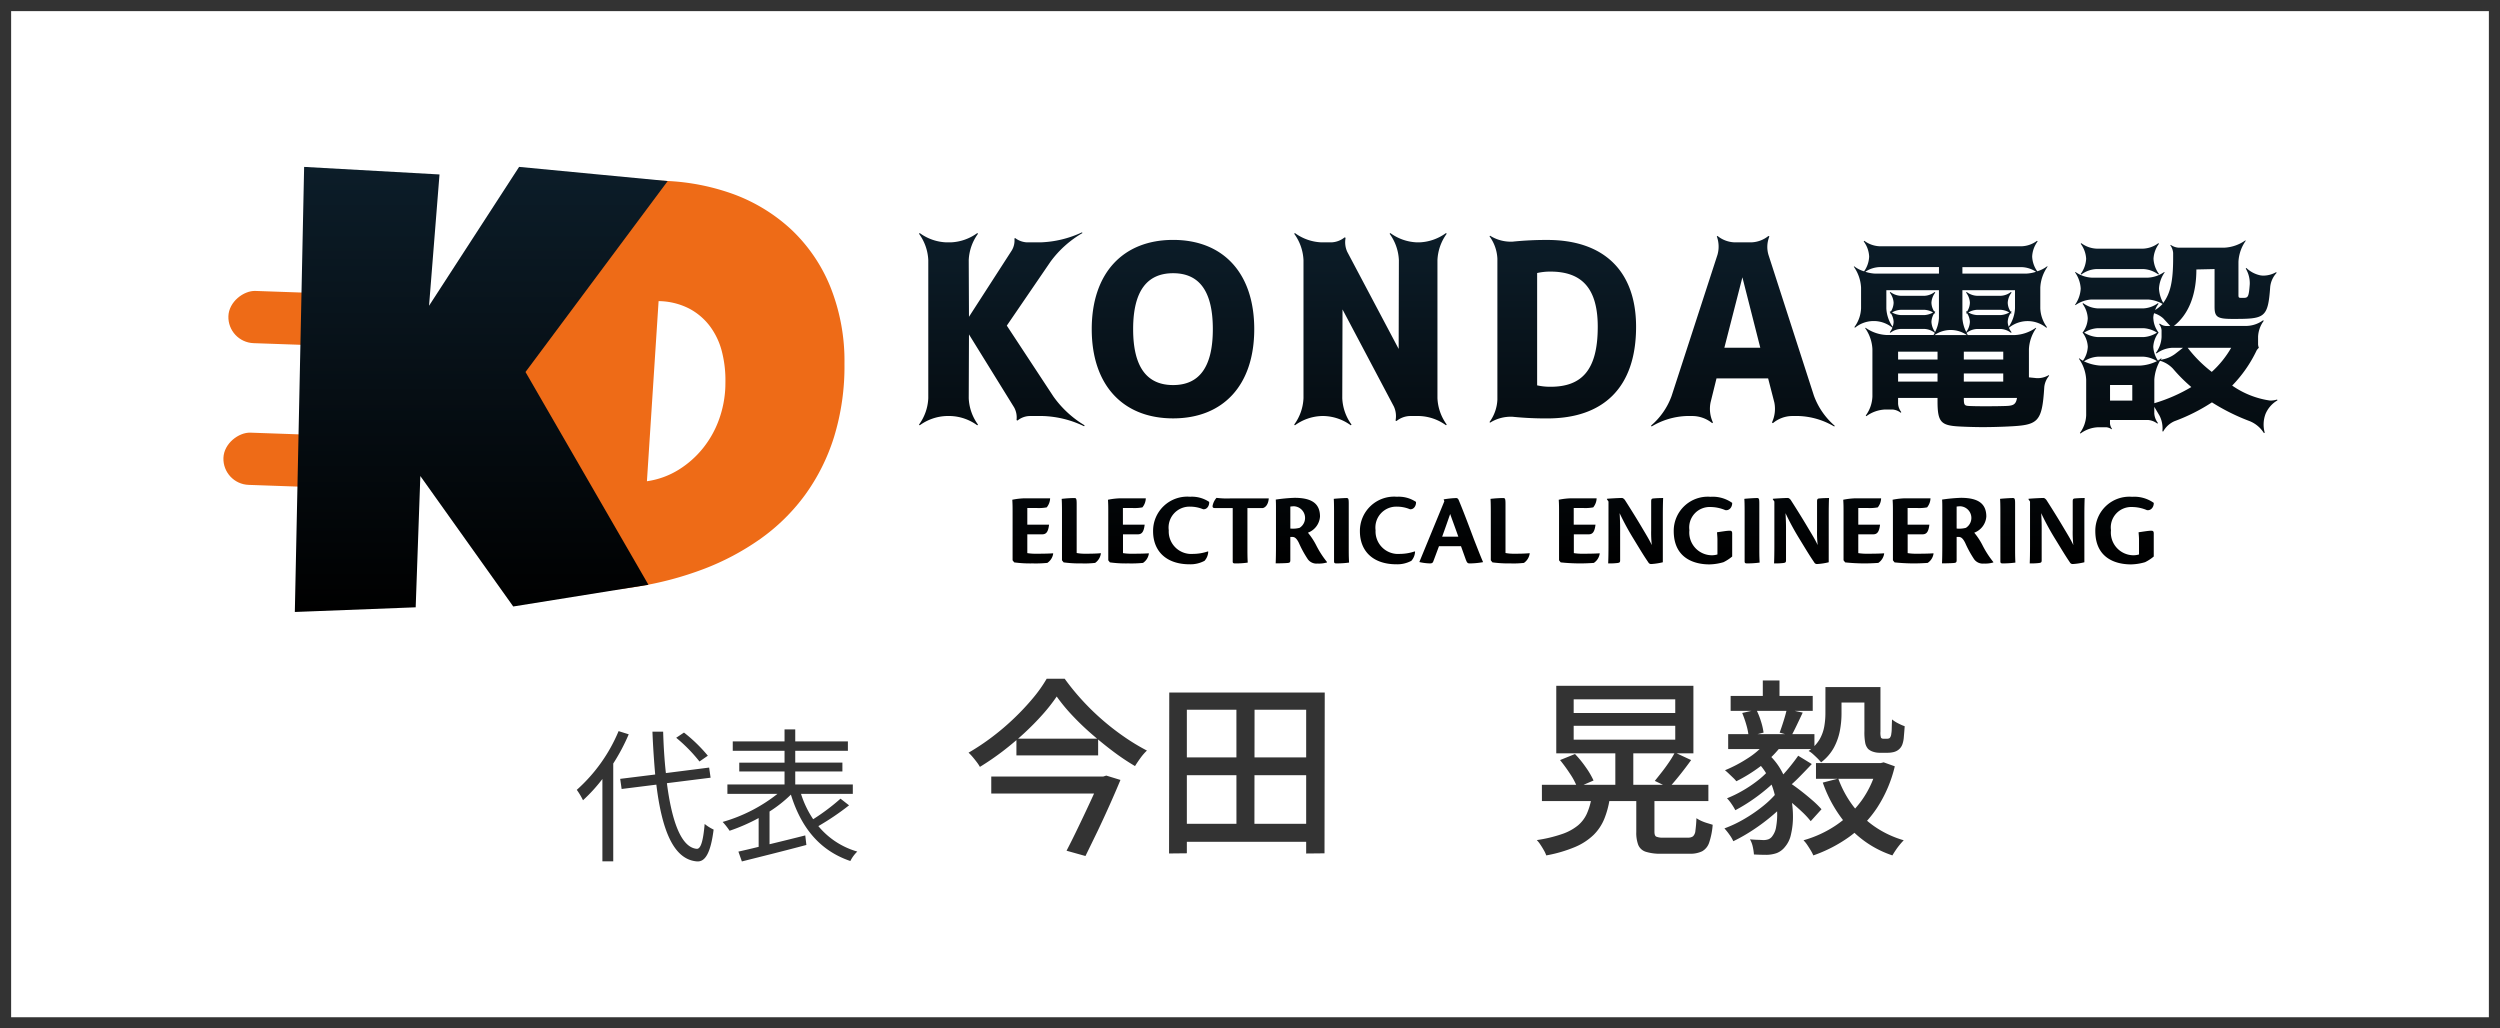 <svg xmlns="http://www.w3.org/2000/svg" xmlns:xlink="http://www.w3.org/1999/xlink" width="224.683" height="92.423" viewBox="0 0 224.683 92.423">
  <defs>
    <linearGradient id="linear-gradient" x1="0.5" x2="0.5" y2="1" gradientUnits="objectBoundingBox">
      <stop offset="0" stop-color="#0c1d29"/>
      <stop offset="1"/>
    </linearGradient>
  </defs>
  <g id="グループ_32619" data-name="グループ 32619" transform="translate(-1154.671 -1633.567)">
    <g id="グループ_32617" data-name="グループ 32617" transform="translate(0 5.567)">
      <g id="グループ_32618" data-name="グループ 32618">
        <g id="長方形_25968" data-name="長方形 25968" transform="translate(1154.671 1628)" fill="none" stroke="#333" stroke-width="1">
          <rect width="224.683" height="92.423" stroke="none"/>
          <rect x="0.5" y="0.5" width="223.683" height="91.423" fill="none"/>
        </g>
      </g>
    </g>
    <g id="グループ_31257" data-name="グループ 31257" transform="translate(-150 70)">
      <g id="グループ_31264" data-name="グループ 31264" transform="translate(7.512 14)">
        <path id="パス_50625" data-name="パス 50625" d="M-76.568-12.835a15.533,15.533,0,0,1-1.275,1.624q-.748.841-1.649,1.674T-81.4-7.931A24.333,24.333,0,0,1-83.47-6.511a3.605,3.605,0,0,0-.281-.425q-.178-.238-.374-.468a4.051,4.051,0,0,0-.366-.383,20.687,20.687,0,0,0,2.142-1.428,22.057,22.057,0,0,0,1.98-1.692A22.094,22.094,0,0,0-78.693-12.7a12.3,12.3,0,0,0,1.224-1.734h1.615a21.479,21.479,0,0,0,1.547,1.9,21.786,21.786,0,0,0,1.827,1.785,22.167,22.167,0,0,0,2.006,1.556,19.033,19.033,0,0,0,2.014,1.216,4.755,4.755,0,0,0-.578.663q-.272.374-.493.731a20.678,20.678,0,0,1-1.989-1.334q-1-.756-1.955-1.589a23.588,23.588,0,0,1-1.743-1.683A15.645,15.645,0,0,1-76.568-12.835Zm-3.621,3.791h7.344v1.5h-7.344Zm-2.261,3.4h10.115v1.53H-82.45Zm9.826,0h.238l.272-.085,1.275.391q-.408.986-.935,2.168t-1.1,2.389Q-73.457.425-73.984,1.5l-1.7-.476q.408-.782.841-1.675t.85-1.777q.417-.884.773-1.666t.6-1.343Zm7.038,4.25H-53.4L-53.38.221H-65.569Zm.017-5.967h12.206l.017,1.6H-65.552Zm-.884-5.831h13.974L-52.5,1.258l-1.649.017v-12.92H-64.872v12.9l-1.6.017Zm6.035.714,1.632.017L-58.8-.561h-1.615ZM-24.48-3.587h1.632V-.68q0,.34.153.434a1.492,1.492,0,0,0,.663.094h2.193a.74.74,0,0,0,.459-.119.782.782,0,0,0,.213-.5A11.3,11.3,0,0,0-19.074-1.9a2.845,2.845,0,0,0,.425.238,4.024,4.024,0,0,0,.535.2l.5.153a6.522,6.522,0,0,1-.315,1.6,1.394,1.394,0,0,1-.629.782,2.428,2.428,0,0,1-1.13.221h-2.55a4.265,4.265,0,0,1-1.394-.178A1.083,1.083,0,0,1-24.3.51,3.052,3.052,0,0,1-24.48-.646Zm-6.851-3.536,1.343-.544a9.633,9.633,0,0,1,.977,1.2,7.052,7.052,0,0,1,.689,1.181l-1.462.629a5.913,5.913,0,0,0-.637-1.215A14.576,14.576,0,0,0-31.331-7.123Zm10.319-.68,1.462.68q-.476.663-1.012,1.335t-.977,1.148l-1.275-.612q.289-.357.629-.791t.655-.9A9.111,9.111,0,0,0-21.012-7.8ZM-32.963-4.9H-18v1.462h-14.96Zm6.6-3.094h1.615v3.774h-1.615ZM-28.526-3.6h1.649a7.916,7.916,0,0,1-.485,1.777A4.322,4.322,0,0,1-28.313-.4,5.439,5.439,0,0,1-29.962.68a12.173,12.173,0,0,1-2.609.765,2.655,2.655,0,0,0-.213-.459q-.144-.255-.314-.51a2.7,2.7,0,0,0-.323-.408,12.417,12.417,0,0,0,2.3-.553,4.551,4.551,0,0,0,1.419-.782A2.989,2.989,0,0,0-28.925-2.3,5.823,5.823,0,0,0-28.526-3.6Zm-1.581-6.6v1.241h9.129V-10.2Zm0-2.38v1.224h9.129V-12.58ZM-31.671-13.8h12.325v6.069H-31.671ZM-8.33-6.851h5.95V-5.44H-8.33ZM-16-12.886h7.378v1.343H-16Zm-.221,3.434h7.752v1.343h-7.752Zm9.35-4.233h3.689v1.394H-6.868Zm4.046,6.834h.306l.272-.068,1,.357a11.724,11.724,0,0,1-1.6,3.74A10.132,10.132,0,0,1-5.355-.213,12.686,12.686,0,0,1-8.568,1.445,3.608,3.608,0,0,0-8.806.986Q-8.959.731-9.12.493A2.793,2.793,0,0,0-9.452.085,10.1,10.1,0,0,0-6.5-1.284a9.182,9.182,0,0,0,2.3-2.244A8.756,8.756,0,0,0-2.822-6.613Zm-3.5,1.394a9.451,9.451,0,0,0,1.317,2.44A8.437,8.437,0,0,0-3.034-1.13,9.019,9.019,0,0,0-.442.085q-.17.17-.365.408t-.366.493q-.17.255-.289.459A9.237,9.237,0,0,1-5.321-1.037,11.769,11.769,0,0,1-7.718-5.1ZM-7.48-13.685h1.445v2.414a8.238,8.238,0,0,1-.145,1.5,5.3,5.3,0,0,1-.536,1.521A4.172,4.172,0,0,1-7.871-6.919a3.987,3.987,0,0,0-.323-.357q-.2-.2-.416-.391a1.872,1.872,0,0,0-.383-.272A3.383,3.383,0,0,0-8-8.993a3.593,3.593,0,0,0,.417-1.164,6.9,6.9,0,0,0,.1-1.148Zm3.5,0h1.445v4a1.547,1.547,0,0,0,.051.561.3.3,0,0,0,.221.085h.306A.632.632,0,0,0-1.8-9.061a.216.216,0,0,0,.1-.051.634.634,0,0,0,.136-.357,2.917,2.917,0,0,0,.042-.5q.009-.348.026-.807a3.037,3.037,0,0,0,.527.34,4.637,4.637,0,0,0,.612.272q-.034.476-.076.944a2.5,2.5,0,0,1-.128.671,1.075,1.075,0,0,1-.51.6,1.258,1.258,0,0,1-.374.127,2.251,2.251,0,0,1-.425.043h-.765a1.846,1.846,0,0,1-.535-.085,1.2,1.2,0,0,1-.468-.255A1.155,1.155,0,0,1-3.9-8.645a5.084,5.084,0,0,1-.077-1.062Zm-9.129-.595h1.5v2.057h-1.5Zm-1.853,2.924,1.275-.289a6.923,6.923,0,0,1,.417,1.054,5.839,5.839,0,0,1,.229,1l-1.343.34a5.375,5.375,0,0,0-.2-1.02A10.128,10.128,0,0,0-14.96-11.356Zm4.012-.34,1.428.306q-.272.578-.536,1.13t-.484.96l-1.054-.289q.17-.459.357-1.054T-10.948-11.7Zm-1.938,3.06,1.292.425A9.31,9.31,0,0,1-13.379-6.52a13.9,13.9,0,0,1-2.108,1.3,2.785,2.785,0,0,0-.3-.323l-.382-.365q-.187-.178-.34-.3a12.349,12.349,0,0,0,2.023-1.062A7.062,7.062,0,0,0-12.886-8.636Zm-1,1.428L-12.8-7.82a5.758,5.758,0,0,1,1.368,1.666,8.274,8.274,0,0,1,.774,1.989A8.714,8.714,0,0,1-10.4-2.159a6.861,6.861,0,0,1-.178,1.717A2.472,2.472,0,0,1-11.118.68a1.765,1.765,0,0,1-.731.553,2.921,2.921,0,0,1-.918.161q-.221,0-.527-.008t-.612-.025a4.755,4.755,0,0,0-.1-.672A2.292,2.292,0,0,0-14.263,0q.34.034.655.043t.535.025A1.447,1.447,0,0,0-12.614,0a.777.777,0,0,0,.374-.306,1.813,1.813,0,0,0,.332-.842,6.29,6.29,0,0,0,.085-1.36A7.555,7.555,0,0,0-12.07-4.14,7.039,7.039,0,0,0-12.733-5.8,5.1,5.1,0,0,0-13.889-7.208ZM-12.6-6.171l.918.595a9.912,9.912,0,0,1-1.1,1.063,16.109,16.109,0,0,1-1.385,1.046,15.038,15.038,0,0,1-1.411.85,4.943,4.943,0,0,0-.34-.561,3.624,3.624,0,0,0-.408-.51,10.825,10.825,0,0,0,1.351-.655,11.341,11.341,0,0,0,1.335-.884A7.553,7.553,0,0,0-12.6-6.171Zm.8,1.921.986.646a9.964,9.964,0,0,1-1.377,1.411,17.639,17.639,0,0,1-1.76,1.326A15.424,15.424,0,0,1-15.759.17a3.4,3.4,0,0,0-.357-.6,5.864,5.864,0,0,0-.442-.553,10.878,10.878,0,0,0,1.76-.833,13.421,13.421,0,0,0,1.7-1.164A8.685,8.685,0,0,0-11.8-4.25Zm1.87-3.264,1.224.748q-.544.578-1.113,1.156a11.9,11.9,0,0,1-1.062.969L-11.8-5.27q.306-.306.655-.7t.671-.808Q-10.149-7.191-9.928-7.514ZM-11.747-4.25l.9-.935q.527.34,1.1.782t1.08.884a8.223,8.223,0,0,1,.833.816l-.969,1.071a7.64,7.64,0,0,0-.782-.842q-.493-.468-1.062-.935T-11.747-4.25Z" transform="translate(1468.697 1625)" fill="#333"/>
        <path id="パス_50626" data-name="パス 50626" d="M-13.9-8.515a13.719,13.719,0,0,0-2.145-2.08l-.7.468a13.871,13.871,0,0,1,2.093,2.132Zm-8.021-2.21a14.573,14.573,0,0,1-3.757,5.278,6.352,6.352,0,0,1,.559.936,14.732,14.732,0,0,0,1.742-1.911v7.4h.975V-7.813a17.523,17.523,0,0,0,1.391-2.626Zm8.268,4.186-.13-.91-3.887.494c-.13-1.144-.208-2.405-.247-3.718h-.962c.052,1.352.143,2.639.247,3.848l-3.146.39.13.91,3.12-.39c.494,4.056,1.534,6.747,3.666,6.9.676.039,1.2-.637,1.482-2.86a3.932,3.932,0,0,1-.806-.507c-.13,1.5-.338,2.262-.715,2.236-1.391-.13-2.236-2.457-2.678-5.9ZM-1.976-4.654A18.917,18.917,0,0,1-4.433-2.808,8.768,8.768,0,0,1-5.525-5.083H-.871v-.845H-6.045V-7.1h4.238v-.793H-6.045V-8.957h4.732V-9.8H-6.045v-1.079h-.962V-9.8h-4.654v.845h4.654v1.066h-4.069V-7.1h4.069v1.17h-5.135v.845h4.5a14.28,14.28,0,0,1-4.927,2.522,6.207,6.207,0,0,1,.624.793A16.656,16.656,0,0,0-9.334-2.912V-.325c-.676.169-1.3.312-1.82.429l.312.884C-9.3.6-7.085.052-5.044-.494l-.1-.858c-1.079.273-2.184.546-3.211.793V-3.5A11.681,11.681,0,0,0-6.435-5.018C-5.525-2.08-3.861.013-1.092.949A3.1,3.1,0,0,1-.468.1a7.063,7.063,0,0,1-3.5-2.288A23.406,23.406,0,0,0-1.209-4.056Z" transform="translate(1374.675 1626)" fill="#333"/>
      </g>
      <g id="グループ_32613" data-name="グループ 32613" transform="translate(199.077 1224.682)">
        <path id="合体_34" data-name="合体 34" d="M105.717,26.845a3.061,3.061,0,0,1,3.307-3.077,3.018,3.018,0,0,1,1.947.547c.009.416-.286.713-.621.649a3.48,3.48,0,0,0-1.335-.278,1.834,1.834,0,0,0-1.89,2.085,2.042,2.042,0,0,0,2.011,2.252,1.749,1.749,0,0,0,.509-.074V27.66c0-.315-.028-.49-.038-.705.353-.045.854-.139,1.14-.139.157,0,.223.056.223.251v2.067a3.9,3.9,0,0,1-.779.509,4.72,4.72,0,0,1-1.278.2C107.4,29.838,105.717,29.181,105.717,26.845Zm-37.888,0a3.061,3.061,0,0,1,3.308-3.077,3.017,3.017,0,0,1,1.945.547c.01.416-.287.713-.621.649a3.479,3.479,0,0,0-1.334-.278,1.834,1.834,0,0,0-1.89,2.085,2.041,2.041,0,0,0,2.011,2.252,1.744,1.744,0,0,0,.509-.074V27.66c0-.315-.028-.49-.037-.705.352-.045.853-.139,1.139-.139.158,0,.223.056.223.251v2.067a3.916,3.916,0,0,1-.778.509,4.73,4.73,0,0,1-1.279.2C69.516,29.838,67.829,29.181,67.829,26.845Zm-28.205.018a3.076,3.076,0,0,1,3.328-3.1,2.783,2.783,0,0,1,1.713.464c.028.332-.194.7-.547.658a3.04,3.04,0,0,0-1.167-.232,1.875,1.875,0,0,0-1.919,2.121A2.023,2.023,0,0,0,43.211,28.9a4.2,4.2,0,0,0,1.333-.223l.037.017a1.309,1.309,0,0,1-.332.826,2.662,2.662,0,0,1-1.326.314C40.782,29.838,39.624,28.633,39.624,26.863Zm-18.587,0a3.074,3.074,0,0,1,3.326-3.1,2.783,2.783,0,0,1,1.714.464c.028.332-.194.7-.546.658a3.046,3.046,0,0,0-1.168-.232,1.875,1.875,0,0,0-1.918,2.121A2.024,2.024,0,0,0,24.623,28.9a4.2,4.2,0,0,0,1.334-.223l.037.017a1.31,1.31,0,0,1-.332.826,2.663,2.663,0,0,1-1.327.314C22.2,29.838,21.037,28.633,21.037,26.863Zm82.39,2.789c-.406-.593-.694-1.084-1.389-2.214a23.233,23.233,0,0,1-1.186-2.2c.056.854.045,1.327.045,1.8v2.436c0,.187-.054.214-.221.242a5.62,5.62,0,0,1-.853.036c.018-.37.027-.908.027-1.687V24.193l-.139-.2v-.045c.2-.028,1.149-.075,1.335-.075.1,0,.175.065.268.167.288.445.974,1.529,1.511,2.438.389.657.7,1.148.918,1.631a10.1,10.1,0,0,1-.056-1.352V24.176c0-.214.064-.251.213-.261.3-.028.64-.037.862-.037-.019.4-.028.935-.028,1.706v4.068a5.766,5.766,0,0,1-1.028.158A.282.282,0,0,1,103.427,29.652Zm-22.978,0c-.407-.593-.7-1.084-1.389-2.214a23.309,23.309,0,0,1-1.186-2.2c.055.854.046,1.327.046,1.8v2.436c0,.187-.056.214-.223.242a5.6,5.6,0,0,1-.852.036c.018-.37.028-.908.028-1.687V24.193l-.139-.2v-.045c.2-.028,1.149-.075,1.334-.075.1,0,.177.065.269.167.287.445.974,1.529,1.511,2.438.39.657.7,1.148.917,1.631a10.259,10.259,0,0,1-.056-1.352V24.176c0-.214.066-.251.214-.261.3-.028.64-.037.863-.037-.02.4-.028.935-.028,1.706v4.068a5.8,5.8,0,0,1-1.029.158A.281.281,0,0,1,80.449,29.652Zm-14.908,0c-.409-.593-.7-1.084-1.39-2.214a23.549,23.549,0,0,1-1.186-2.2c.056.854.047,1.327.047,1.8v2.436c0,.187-.056.214-.223.242a5.611,5.611,0,0,1-.852.036c.018-.37.028-.908.028-1.687V24.193l-.139-.2v-.045c.2-.028,1.149-.075,1.334-.075.1,0,.177.065.27.167.286.445.972,1.529,1.51,2.438.388.657.694,1.148.917,1.631a10.365,10.365,0,0,1-.056-1.352V24.176c0-.214.066-.251.214-.261.3-.028.639-.037.861-.037-.018.4-.028.935-.028,1.706v4.068a5.776,5.776,0,0,1-1.028.158A.281.281,0,0,1,65.541,29.652Zm29.289-.268a9.726,9.726,0,0,1-.807-1.474c-.25-.5-.426-.538-.64-.538h-.129v2.1c0,.187-.066.223-.222.242-.269.027-.881.036-1.094.036.019-.37.028-.917.028-1.695V24.954c0-.454,0-.677-.019-.936a14.615,14.615,0,0,1,1.686-.158c1.586,0,2.289.538,2.289,1.687a1.674,1.674,0,0,1-1.084,1.447,6.156,6.156,0,0,1,.778,1.2,8.449,8.449,0,0,0,.936,1.436v.037a2.492,2.492,0,0,1-.844.1A.959.959,0,0,1,94.83,29.384Zm-1.576-4.737v1.974a2.34,2.34,0,0,0,.833-.064,1.05,1.05,0,0,0-.49-1.937A2.186,2.186,0,0,0,93.254,24.647ZM34.946,29.384a9.816,9.816,0,0,1-.807-1.474c-.25-.5-.426-.538-.64-.538h-.129v2.1c0,.187-.066.223-.223.242-.269.027-.881.036-1.093.036.017-.37.027-.917.027-1.695V24.954c0-.454,0-.677-.019-.936a14.622,14.622,0,0,1,1.686-.158c1.584,0,2.29.538,2.29,1.687a1.674,1.674,0,0,1-1.085,1.447,6.154,6.154,0,0,1,.778,1.2,8.535,8.535,0,0,0,.936,1.436v.037a2.482,2.482,0,0,1-.843.1A.961.961,0,0,1,34.946,29.384Zm-1.575-4.737v1.974a2.339,2.339,0,0,0,.833-.064,1.05,1.05,0,0,0-.49-1.937A2.171,2.171,0,0,0,33.371,24.647Zm63.813,4.922V25.129c0-.62-.01-1-.029-1.176.186-.028.937-.075,1.149-.075.177,0,.205.093.205.51v4.153c0,.649.017.954.026,1.139a8.17,8.17,0,0,1-1.13.074C97.249,29.754,97.184,29.727,97.184,29.569Zm-9.508.094-.148-.187V25.2c0-.445,0-.76-.028-1.167a6.079,6.079,0,0,1,1.205-.13h2.2a1.352,1.352,0,0,1-.306.815,3.87,3.87,0,0,1-.927.056h-.824V26.27h1.956c-.084.723-.3.871-.631.871H88.853v1.687a4.278,4.278,0,0,0,.741.056c.361,0,1.076,0,1.566-.037l.019.017a1.2,1.2,0,0,1-.528.844,16.391,16.391,0,0,1-2.975-.045Zm-4.438,0-.148-.187V25.2c0-.445,0-.76-.028-1.167a6.1,6.1,0,0,1,1.205-.13h2.2a1.356,1.356,0,0,1-.3.815,3.882,3.882,0,0,1-.927.056h-.825V26.27h1.956c-.084.723-.3.871-.631.871H84.415v1.687a4.3,4.3,0,0,0,.742.056c.362,0,1.074,0,1.565-.037l.02.017a1.207,1.207,0,0,1-.529.844,16.387,16.387,0,0,1-2.974-.045ZM74.2,29.569V25.129c0-.62-.009-1-.028-1.176.186-.028.935-.075,1.149-.075.175,0,.2.093.2.51v4.153c0,.649.019.954.028,1.139a8.156,8.156,0,0,1-1.13.074C74.269,29.754,74.2,29.727,74.2,29.569Zm-16.53.094-.148-.187V25.2c0-.445,0-.76-.028-1.167a6.081,6.081,0,0,1,1.205-.13h2.2a1.345,1.345,0,0,1-.307.815,3.864,3.864,0,0,1-.927.056h-.824V26.27h1.956c-.084.723-.3.871-.631.871H58.851v1.687a4.284,4.284,0,0,0,.741.056c.362,0,1.076,0,1.566-.037l.02.017a1.211,1.211,0,0,1-.529.844,16.394,16.394,0,0,1-2.975-.045Zm-6.134,0-.148-.187V25.148c0-.621-.01-1-.028-1.194a10.822,10.822,0,0,1,1.149-.075c.176,0,.2.093.2.557v4.383a3.837,3.837,0,0,0,.749.065c.361,0,.918,0,1.409-.047l.018.019a1.233,1.233,0,0,1-.518.852,8.11,8.11,0,0,1-1.205.047A10.86,10.86,0,0,1,51.54,29.662Zm-2.382-.214c-.166-.463-.287-.806-.445-1.242H46.731c-.167.445-.418,1.13-.528,1.409-.047.092-.121.139-.279.139a4.668,4.668,0,0,1-.946-.12V29.6c.465-1.13,1.864-4.532,2.235-5.431L47.149,24a8.23,8.23,0,0,1,1.138-.12c.075,0,.158.047.214.176.436,1.029,1.084,2.771,1.38,3.559.39.991.612,1.567.8,1.993v.036a7.167,7.167,0,0,1-1.195.112C49.325,29.754,49.252,29.707,49.158,29.449Zm-2.14-2.1h1.455c-.389-1.1-.639-1.751-.731-2.039C47.546,25.852,47.3,26.575,47.018,27.345ZM37.3,29.569V25.129c0-.62-.009-1-.026-1.176.184-.028.935-.075,1.147-.075.177,0,.2.093.2.51v4.153c0,.649.019.954.029,1.139a8.192,8.192,0,0,1-1.132.074C37.364,29.754,37.3,29.727,37.3,29.569Zm-9.107.019V24.778H26.578c-.167,0-.24-.074-.167-.315a1.508,1.508,0,0,1,.325-.6,7.573,7.573,0,0,0,1.315.047h3.383c-.047.593-.325.824-.537.871H29.515v3.771c0,.64.018.946.027,1.13a7.416,7.416,0,0,1-1.13.074C28.264,29.754,28.191,29.727,28.191,29.587Zm-11.036.075-.148-.187V25.2c0-.445,0-.76-.027-1.167a6.071,6.071,0,0,1,1.2-.13h2.2a1.344,1.344,0,0,1-.306.815,3.864,3.864,0,0,1-.927.056h-.824V26.27h1.955c-.083.723-.3.871-.63.871H18.332v1.687a4.282,4.282,0,0,0,.741.056c.361,0,1.076,0,1.567-.037l.018.017a1.206,1.206,0,0,1-.527.844,10.653,10.653,0,0,1-1.327.047A10.57,10.57,0,0,1,17.155,29.662Zm-4.16,0-.148-.187V25.148c0-.621-.011-1-.029-1.194a10.836,10.836,0,0,1,1.149-.075c.175,0,.2.093.2.557v4.383a3.837,3.837,0,0,0,.751.065c.361,0,.917,0,1.409-.047l.017.019a1.231,1.231,0,0,1-.519.852,8.1,8.1,0,0,1-1.2.047A10.854,10.854,0,0,1,12.995,29.662Zm-4.439,0-.148-.187V25.2c0-.445,0-.76-.027-1.167a6.068,6.068,0,0,1,1.2-.13h2.2a1.346,1.346,0,0,1-.306.815,3.865,3.865,0,0,1-.926.056H9.733V26.27h1.955c-.083.723-.3.871-.63.871H9.733v1.687a4.285,4.285,0,0,0,.741.056c.361,0,1.076,0,1.567-.037l.019.017a1.211,1.211,0,0,1-.529.844,10.623,10.623,0,0,1-1.325.047A10.593,10.593,0,0,1,8.556,29.662Zm95.775-11.633a2.846,2.846,0,0,0,.564-1.581v-3.2a3.562,3.562,0,0,0-.654-1.891l.036-.037a1.841,1.841,0,0,0,.327.218,2.348,2.348,0,0,0,.436-1.255,2.267,2.267,0,0,0-.416-1.2l-.055-.056.018-.017L104.568,9l.055-.056a2.269,2.269,0,0,0,.416-1.217,2.4,2.4,0,0,0-.471-1.308l.055-.056a2.4,2.4,0,0,0,1.309.473h4.107a2.4,2.4,0,0,0,1.309-.473l.055.056a1.756,1.756,0,0,0-.309.562,3.336,3.336,0,0,0,.672-.545,3.043,3.043,0,0,0-1.308-.4h-5.072a2.773,2.773,0,0,0-1.453.509l-.037-.036a2.782,2.782,0,0,0,.509-1.456,2.781,2.781,0,0,0-.509-1.454l.037-.037a2.773,2.773,0,0,0,1.453.51h5.072a2.776,2.776,0,0,0,1.455-.51l.037.037a2.779,2.779,0,0,0-.51,1.454,2.94,2.94,0,0,0,.382,1.291c.635-.855.89-1.926.89-4.017V1.851a1.364,1.364,0,0,0-.255-.691l.037-.036a1.376,1.376,0,0,0,.691.254h4.125A3.553,3.553,0,0,0,119.2.723l.037.037a3.562,3.562,0,0,0-.655,1.891V5.6c0,.291.019.291.363.291.492,0,.563,0,.654-1.237a2.573,2.573,0,0,0-.363-1.4l.054-.055a2.586,2.586,0,0,0,1.291.673c.055,0,.128.018.2.018a2.338,2.338,0,0,0,1.182-.309l.055.055a2.185,2.185,0,0,0-.583,1.272c-.2,2.835-.508,2.873-3.4,2.873-1.364,0-1.6-.182-1.6-1.091V3.3l-1.635.037c0,2.363-.744,4.072-2.017,5.072h6.578A2.617,2.617,0,0,0,120.8,7.9l.054.055a2.6,2.6,0,0,0-.508,1.417v.709c0,.036.036.255.072.274l-.037.053a1,1,0,0,0-.163.2,11.738,11.738,0,0,1-2.2,3.164,7.868,7.868,0,0,0,3.4,1.346,1.975,1.975,0,0,0,.636-.091l.035.072a2.551,2.551,0,0,0-1.072,1.219,2.72,2.72,0,0,0-.073,1.69l-.072.035a2.708,2.708,0,0,0-1.273-1.072,18.49,18.49,0,0,1-3.4-1.69,16.612,16.612,0,0,1-3.362,1.69,2.131,2.131,0,0,0-1.018.928l-.073-.018a2.515,2.515,0,0,0-.255-1.4l-.473-.8v.6a1.565,1.565,0,0,0,.328.854l-.054.055a1.576,1.576,0,0,0-.855-.327h-3.4v.327a1,1,0,0,0,.182.473l-.036.037a.986.986,0,0,0-.472-.182h-.745a2.834,2.834,0,0,0-1.581.565Zm6.688-4.78v2.108a14.722,14.722,0,0,0,3.326-1.454,14.336,14.336,0,0,1-1.654-1.655,2.593,2.593,0,0,0-1.162-.708A3.978,3.978,0,0,0,111.019,13.249Zm-3.98,1.873h2v-1.4h-2Zm9.142-2.581a8.9,8.9,0,0,0,1.745-2.164h-3.907A11.623,11.623,0,0,0,116.181,12.54ZM104.7,11.594a4,4,0,0,0,1.471.382h3.581a3.881,3.881,0,0,0,1.509-.4,2.558,2.558,0,0,0-1.2-.4h-4.125A2.563,2.563,0,0,0,104.7,11.594Zm6.233-3.872a2.276,2.276,0,0,0,.419,1.217L111.4,9l-.018.018.018.017-.055.056a2.275,2.275,0,0,0-.419,1.2,2.5,2.5,0,0,0,.419,1.236c.018-.018.055-.018.073-.035V11.45h.055c.054-.037.108-.091.162-.128l.037.037a.405.405,0,0,0-.072.091,2.779,2.779,0,0,0,1.272-.51l.726-.564h-.963a2.6,2.6,0,0,0-1.416.51l-.055-.054a2.605,2.605,0,0,0,.508-1.419V8.8a.987.987,0,0,0-.218-.545l.055-.056a1,1,0,0,0,.563.218h.382l-.635-.69A2.221,2.221,0,0,0,111,7.268,1.493,1.493,0,0,0,110.928,7.723Zm-6.216,1.291a2.544,2.544,0,0,0,1.219.4h4.125a2.482,2.482,0,0,0,1.2-.4,2.548,2.548,0,0,0-1.218-.4h-4.107A2.538,2.538,0,0,0,104.713,9.013ZM93.5,17.448c-1.654-.09-1.963-.382-1.963-2.272v-.292H87.992v.51a1.375,1.375,0,0,0,.29.763l-.054.056a1.376,1.376,0,0,0-.745-.291h-.636a3.094,3.094,0,0,0-1.707.6l-.055-.056a3.088,3.088,0,0,0,.6-1.708V10.5a3.557,3.557,0,0,0-.654-1.891l.036-.036a3.557,3.557,0,0,0,1.891.654h4.215a1.068,1.068,0,0,0,.127-.218l-.018.017a1.63,1.63,0,0,0-.908-.344H88.228a1.639,1.639,0,0,0-.927.344l-.056-.054a1.529,1.529,0,0,0,.237-.4,2.654,2.654,0,0,0-3.363,0l-.054-.055a3.042,3.042,0,0,0,.6-1.691V4.978a3.558,3.558,0,0,0-.654-1.89l.035-.037a2.679,2.679,0,0,0,.892.454,2.479,2.479,0,0,0,.454-1.327A2.449,2.449,0,0,0,84.9.815L84.956.76a2.462,2.462,0,0,0,1.382.492H99.115A2.448,2.448,0,0,0,100.478.76l.056.056a2.45,2.45,0,0,0-.492,1.363A2.464,2.464,0,0,0,100.5,3.5a2.7,2.7,0,0,0,.89-.454l.037.037a3.558,3.558,0,0,0-.654,1.89V6.831a3.039,3.039,0,0,0,.6,1.691l-.055.055a2.655,2.655,0,0,0-3.363,0,1.494,1.494,0,0,0,.238.4l-.055.054a1.626,1.626,0,0,0-.908-.344H95.08a1.641,1.641,0,0,0-.928.344l-.018-.017a1.113,1.113,0,0,0,.128.218h4.215a3.565,3.565,0,0,0,1.892-.654l.036.036a3.549,3.549,0,0,0-.654,1.891v2.528l.709.072a1.959,1.959,0,0,0,1.072-.273l.036.056a1.876,1.876,0,0,0-.436,1c-.2,3.254-.563,3.437-3.326,3.564-.745.037-1.654.055-2.308.055C94.807,17.5,94.171,17.484,93.5,17.448Zm1.035-1.836c.509.018.836.018,1.327.018.436,0,.981,0,1.6-.018.8-.017,1.109-.054,1.217-.728H93.9C93.9,15.575,93.953,15.595,94.535,15.612Zm-.636-2.2h3.544v-.727H93.9Zm-5.906,0h3.544v-.727H87.992ZM93.9,11.431h3.544v-.709H93.9Zm-5.906,0h3.544v-.709H87.992Zm3.272-2.2h2.907a2.552,2.552,0,0,0-2.907,0Zm2.507-1.509a3.17,3.17,0,0,0,.346,1.237,1.709,1.709,0,0,0,.326-.91,1.525,1.525,0,0,0-.255-.781l-.036.037L94.1,7.25l.055-.054c-.018-.02-.035-.038-.055-.056l.055-.055.036.037a1.538,1.538,0,0,0,.255-.8,1.617,1.617,0,0,0-.345-.908l.055-.055a1.637,1.637,0,0,0,.928.344h2.145a1.622,1.622,0,0,0,.908-.344l.055.055a1.612,1.612,0,0,0-.345.908,1.53,1.53,0,0,0,.255.8l.035-.037.055.055-.055.056.055.054-.055.055L98.1,7.268a1.517,1.517,0,0,0-.255.781,1.332,1.332,0,0,0,.091.437A3.162,3.162,0,0,0,98.5,6.831V5.2H93.772ZM90.99,8.05a1.7,1.7,0,0,0,.328.91,3.163,3.163,0,0,0,.345-1.237V5.2H86.937V6.831A3.157,3.157,0,0,0,87.5,8.487a1.308,1.308,0,0,0,.091-.437,1.538,1.538,0,0,0-.253-.781L87.3,7.3l-.056-.055L87.3,7.2c-.018-.02-.037-.038-.056-.056l.056-.055.037.037a1.551,1.551,0,0,0,.253-.8,1.624,1.624,0,0,0-.345-.908L87.3,5.36a1.635,1.635,0,0,0,.927.344h2.145a1.626,1.626,0,0,0,.908-.344l.055.055a1.617,1.617,0,0,0-.346.908,1.556,1.556,0,0,0,.254.8l.037-.037.055.055-.055.056c.018.017.037.035.055.054l-.055.055-.037-.037A1.543,1.543,0,0,0,90.99,8.05ZM94.3,7.2a1.786,1.786,0,0,0,.781.235h2.145a1.788,1.788,0,0,0,.762-.235,1.758,1.758,0,0,0-.762-.238H95.08A1.756,1.756,0,0,0,94.3,7.2Zm-6.852,0a1.791,1.791,0,0,0,.782.235h2.145a1.791,1.791,0,0,0,.764-.235,1.761,1.761,0,0,0-.764-.238H88.228A1.761,1.761,0,0,0,87.447,7.2Zm6.325-3.49H99.5a3.432,3.432,0,0,0,.891-.164,2.468,2.468,0,0,0-1.273-.419H93.772Zm-8.724-.164a3.432,3.432,0,0,0,.891.164h5.726V3.123H86.338A2.476,2.476,0,0,0,85.047,3.542ZM79.093,16.509h-.685a2.734,2.734,0,0,0-1.667.642l-.085-.063a2.9,2.9,0,0,0,.214-1.8l-.557-2.16h-4.64l-.534,2.16a2.906,2.906,0,0,0,.213,1.8l-.064.063a2.855,2.855,0,0,0-1.709-.642h-.621a6.544,6.544,0,0,0-3.121.942l-.044-.085a6.332,6.332,0,0,0,1.841-2.653l4.127-12.7A2.677,2.677,0,0,0,71.7.363L71.76.321A2.568,2.568,0,0,0,73.3.9h1.5a2.576,2.576,0,0,0,1.54-.576l.086.042a2.5,2.5,0,0,0-.086,1.647l4.085,12.66A6.52,6.52,0,0,0,82.3,17.387l-.045.064A6.716,6.716,0,0,0,79.093,16.509Zm-6.715-6.137h3.23L74,4.042ZM11.14,16.509H9.92a1.791,1.791,0,0,0-1.069.407l-.086-.044a1.872,1.872,0,0,0-.214-1.133L4.49,9.174l-.022,5.733A4.333,4.333,0,0,0,5.3,17.279l-.064.065a4.323,4.323,0,0,0-2.373-.835H2.437a4.332,4.332,0,0,0-2.375.835L0,17.279a4.332,4.332,0,0,0,.833-2.373V2.5A4.338,4.338,0,0,0,0,.128L.063.064A4.336,4.336,0,0,0,2.437.9h.428A4.327,4.327,0,0,0,5.238.064L5.3.128A4.339,4.339,0,0,0,4.468,2.5L4.49,7.591,8.338,1.625A1.724,1.724,0,0,0,8.574.556L8.638.512A1.918,1.918,0,0,0,9.685.9h1.241a9.521,9.521,0,0,0,3.72-.9l.044.064A9.347,9.347,0,0,0,11.823,2.63L7.89,8.384l4.191,6.373a9.251,9.251,0,0,0,2.8,2.587l-.043.085A9.136,9.136,0,0,0,11.14,16.509Zm33.848,0h-.9a2.021,2.021,0,0,0-1.177.45l-.085-.042a2.058,2.058,0,0,0-.149-1.262L38.061,6.928l-.022,7.978a4.337,4.337,0,0,0,.832,2.373l-.063.065a4.323,4.323,0,0,0-2.374-.835h-.278a4.326,4.326,0,0,0-2.373.835l-.064-.065a4.321,4.321,0,0,0,.835-2.373V2.5A4.327,4.327,0,0,0,33.719.128l.064-.064A4.33,4.33,0,0,0,36.156.9h.921A2.017,2.017,0,0,0,38.253.45l.086.042a2.069,2.069,0,0,0,.149,1.262l4.619,8.725L43.127,2.5A4.339,4.339,0,0,0,42.294.128l.064-.064A4.325,4.325,0,0,0,44.732.9h.257A4.322,4.322,0,0,0,47.361.064l.064.064A4.338,4.338,0,0,0,46.593,2.5v12.4a4.332,4.332,0,0,0,.833,2.373l-.064.065A4.318,4.318,0,0,0,44.988,16.509Zm6.287.535a3.658,3.658,0,0,0,.705-2.011V2.373a3.661,3.661,0,0,0-.705-2.01L51.318.3a3.481,3.481,0,0,0,2.031.536A29.608,29.608,0,0,1,56.47.684c5.088,0,7.975,2.8,7.975,7.807,0,5.475-2.951,8.233-7.975,8.233a29.786,29.786,0,0,1-3.122-.149,3.494,3.494,0,0,0-2.031.534ZM55.552,3.657V13.752a5.453,5.453,0,0,0,1.2.127C59.549,13.879,61,12.4,61,8.49c0-3.466-1.433-4.962-4.256-4.962A5.338,5.338,0,0,0,55.552,3.657ZM15.523,8.7c0-5.047,2.823-8.02,7.314-8.02s7.291,2.973,7.291,8.02-2.8,8.02-7.291,8.02S15.523,13.752,15.523,8.7Zm3.721,0c0,3.529,1.324,5.026,3.592,5.026s3.57-1.5,3.57-5.026-1.3-5.026-3.57-5.026S19.244,5.175,19.244,8.7Zm90.794-5.4h-4.217a2.452,2.452,0,0,0-1.363.492l-.055-.054a2.473,2.473,0,0,0,.491-1.365,2.461,2.461,0,0,0-.491-1.345l.055-.055a2.452,2.452,0,0,0,1.363.492h4.217a2.449,2.449,0,0,0,1.346-.492l.054.055a2.453,2.453,0,0,0-.49,1.345,2.465,2.465,0,0,0,.49,1.365l-.054.054A2.449,2.449,0,0,0,110.038,3.3Z" transform="translate(1188.189 359.766)" fill="url(#linear-gradient)"/>
        <g id="グループ_32573" data-name="グループ 32573" transform="translate(1125.594 353.885)">
          <g id="グループ_32572" data-name="グループ 32572" transform="matrix(0.999, 0.035, -0.035, 0.999, 0.609, 11.065)">
            <rect id="長方形_26830" data-name="長方形 26830" width="4.698" height="12.393" rx="2.349" transform="translate(12.393 0) rotate(90)" fill="#ee6b17"/>
            <rect id="長方形_26831" data-name="長方形 26831" width="4.698" height="12.393" rx="2.349" transform="translate(12.393 12.75) rotate(90)" fill="#ee6b17"/>
          </g>
          <g id="グループ_32571" data-name="グループ 32571" transform="translate(6.497)">
            <path id="パス_50616" data-name="パス 50616" d="M32.343-66.988A21.577,21.577,0,0,1,31.4-60.4a17.938,17.938,0,0,1-2.624,5.222,17.526,17.526,0,0,1-4.008,3.93,22.939,22.939,0,0,1-5.091,2.7,29.98,29.98,0,0,1-5.888,1.567,39.743,39.743,0,0,1-6.41.509q-1.227,0-2.4-.065t-2.4-.2l.731-35.039a32.838,32.838,0,0,1,5.914-1.292,48.9,48.9,0,0,1,6.044-.379,20.224,20.224,0,0,1,6.867,1.123,15.5,15.5,0,0,1,5.4,3.238,14.589,14.589,0,0,1,3.538,5.17A17.926,17.926,0,0,1,32.343-66.988Zm-10.7,1.671a10.358,10.358,0,0,0-.3-2.715,6.479,6.479,0,0,0-1.07-2.311,5.6,5.6,0,0,0-1.893-1.619,6.185,6.185,0,0,0-2.742-.666L14.589-56.44a7.4,7.4,0,0,0,2.846-1.031,8.639,8.639,0,0,0,2.206-1.958,8.948,8.948,0,0,0,1.436-2.585,9.655,9.655,0,0,0,.561-2.937Z" transform="translate(17.055 84.691)" fill="#ee6b17"/>
            <path id="パス_50617" data-name="パス 50617" d="M36.03-84.976,23.251-67.817,34.3-48.695,22.15-46.743,13.8-58.469l-.418,11.8L2.52-46.25l.836-40,12.167.679-.94,11.8,8.094-12.48Z" transform="translate(-2.52 86.25)" fill="url(#linear-gradient)"/>
          </g>
        </g>
      </g>
    </g>
  </g>
</svg>
